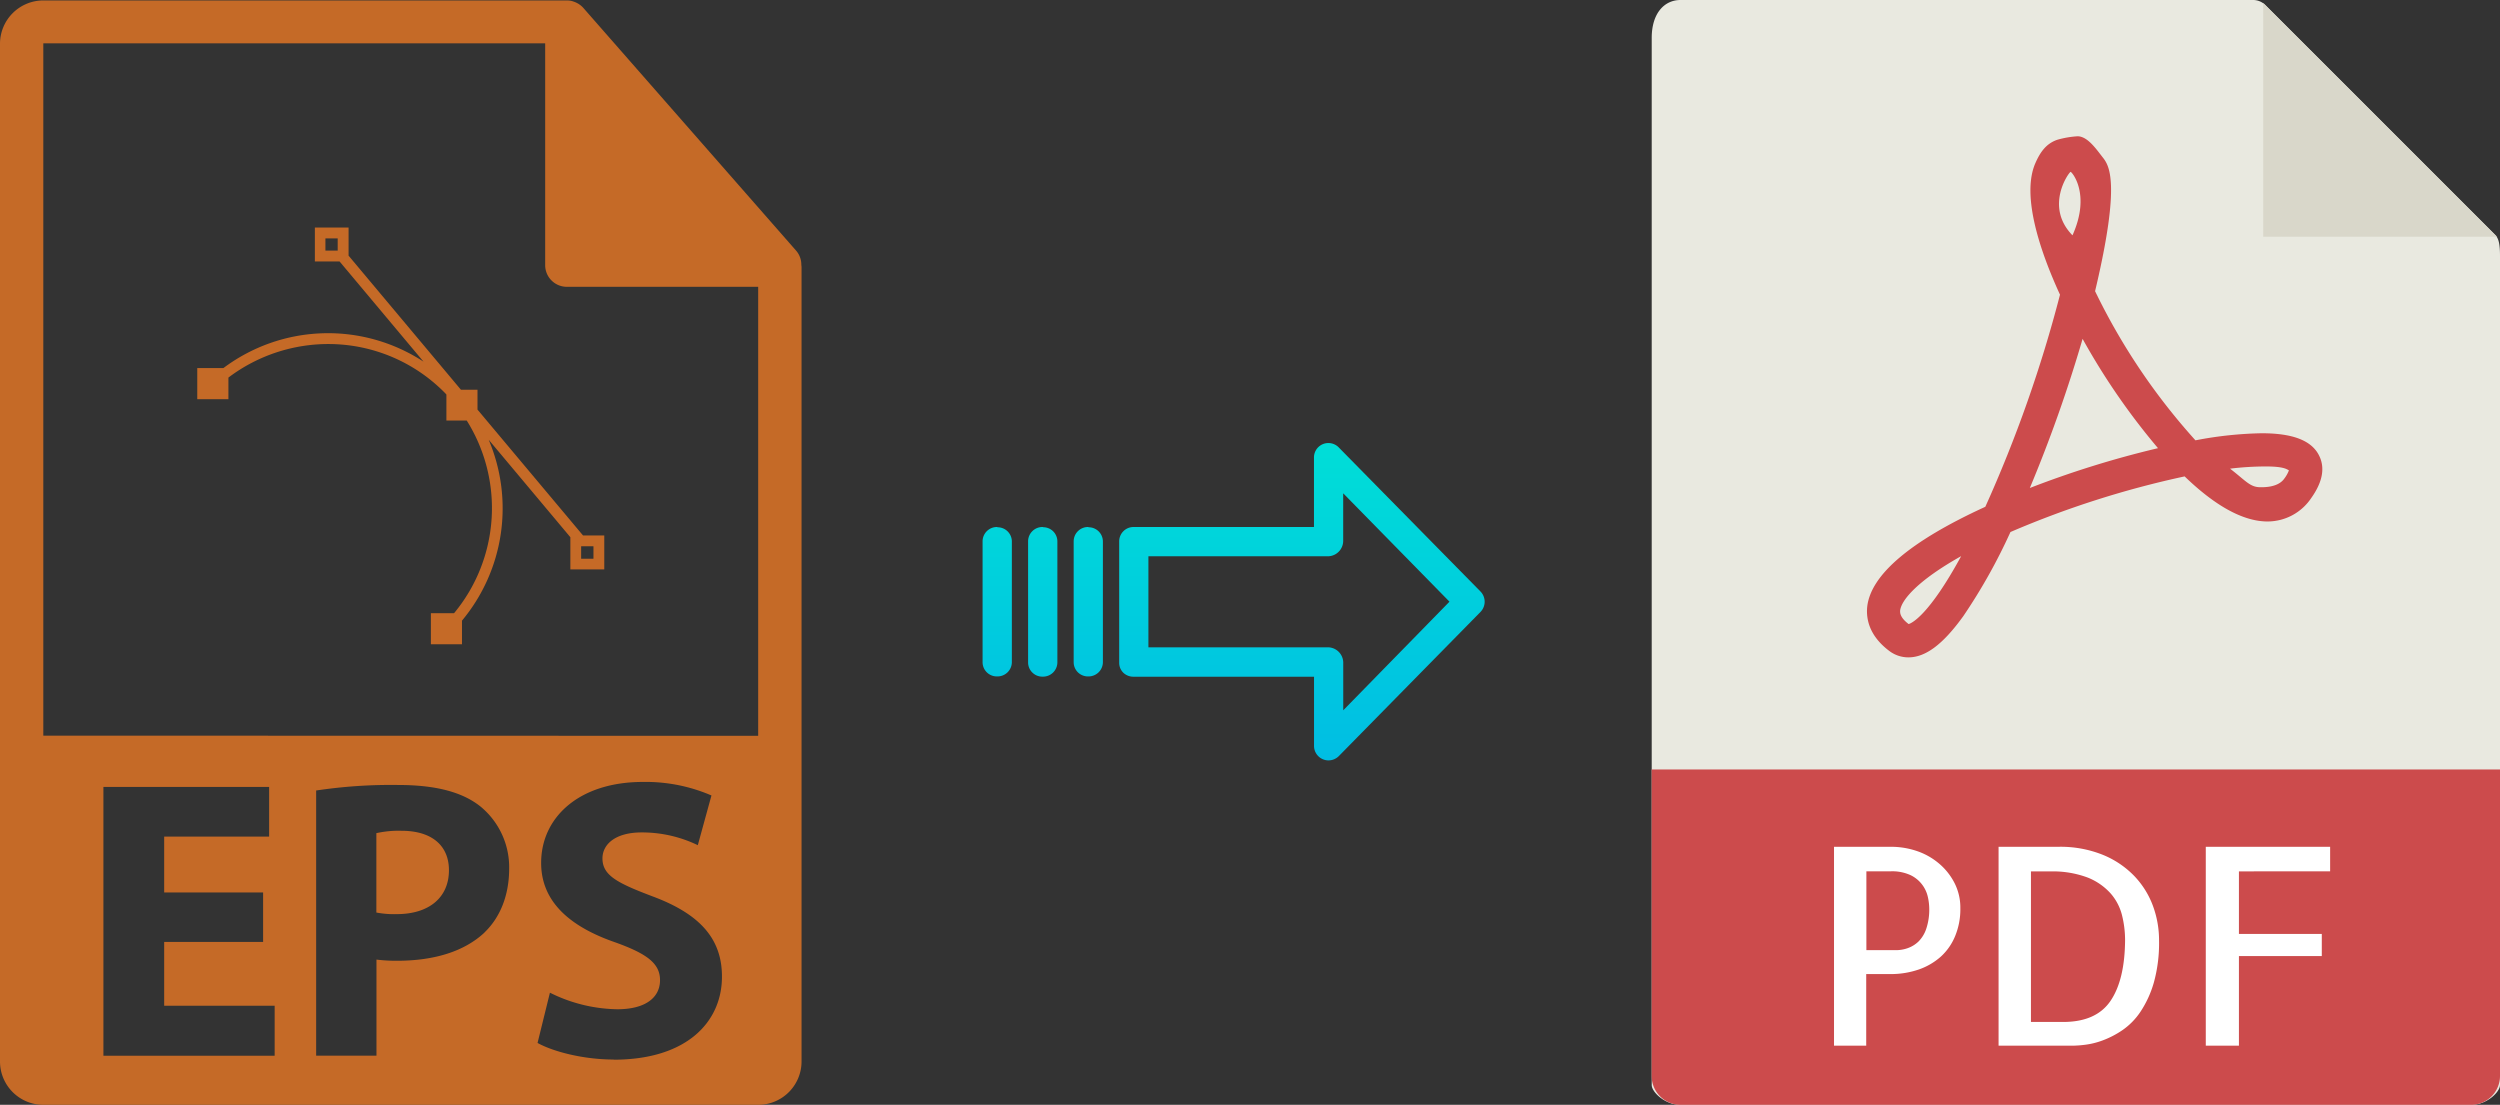 <svg xmlns="http://www.w3.org/2000/svg" xmlns:xlink="http://www.w3.org/1999/xlink" viewBox="0 0 452.56 200"><rect x="0" y="0" width="452.56" height="200" fill="#333333" stroke="none"/><defs><style>.cls-1{fill:#e9e9e0;}.cls-2{fill:#d9d7ca;}.cls-3{fill:#cc4b4c;}.cls-4{fill:#fff;}.cls-5{fill:#c56a27;}.cls-6{fill:url(#linear-gradient);}.cls-7{fill:url(#linear-gradient-2);}.cls-8{fill:url(#linear-gradient-3);}.cls-9{fill:url(#linear-gradient-4);}</style><linearGradient id="linear-gradient" x1="235.65" y1="136.51" x2="235.65" y2="17.31" gradientTransform="matrix(1, 0, 0, -1, 0, 186.59)" gradientUnits="userSpaceOnUse"><stop offset="0" stop-color="#00efd1"/><stop offset="1" stop-color="#00acea"/></linearGradient><linearGradient id="linear-gradient-2" x1="197" y1="136.51" x2="197" y2="17.31" xlink:href="#linear-gradient"/><linearGradient id="linear-gradient-3" x1="188.76" y1="136.51" x2="188.76" y2="17.31" xlink:href="#linear-gradient"/><linearGradient id="linear-gradient-4" x1="180.51" y1="136.51" x2="180.51" y2="17.31" xlink:href="#linear-gradient"/></defs><title>eps to pdf</title><g id="Layer_2" data-name="Layer 2"><g id="Layer_5_Image" data-name="Layer 5 Image"><path class="cls-1" d="M407.86,0H304.21C301.33,0,299,2.34,299,6.88V196.43c0,1.23,2.34,3.57,5.22,3.57H447.33c2.89,0,5.23-2.34,5.23-3.57V46.35c0-2.49-.33-3.29-.92-3.88L410.08.92A3.11,3.11,0,0,0,407.86,0Z"/><polygon class="cls-2" points="409.7 0.54 409.7 42.86 452.02 42.86 409.7 0.54"/><path class="cls-3" d="M345.47,119h0a5.74,5.74,0,0,1-3.46-1.16c-3.71-2.79-4.21-5.89-4-8,.65-5.81,7.84-11.9,21.38-18.1a239.05,239.05,0,0,0,13.52-38.39c-3.56-7.76-7-17.82-4.5-23.72.89-2.07,2-3.66,4.05-4.34a17,17,0,0,1,3.63-.62c1.8,0,3.38,2.32,4.5,3.75s3.45,4.19-1.33,24.29a114.63,114.63,0,0,0,18.17,27,69.12,69.12,0,0,1,12-1.28c5.59,0,9,1.3,10.36,4,1.14,2.22.67,4.82-1.39,7.71a9.52,9.52,0,0,1-7.93,4.26c-4.34,0-9.4-2.75-15-8.16a170.63,170.63,0,0,0-31.53,10.07,102.39,102.39,0,0,1-8.51,15.19C351.75,116.62,348.59,119,345.47,119Zm9.5-18.3c-7.63,4.29-10.74,7.81-11,9.8,0,.33-.14,1.19,1.54,2.47C346.08,112.81,349.18,111.39,355,100.71Zm48.71-15.87c2.91,2.24,3.62,3.37,5.52,3.37.84,0,3.22,0,4.32-1.57a6,6,0,0,0,.83-1.48c-.44-.24-1-.71-4.2-.71A55,55,0,0,0,403.68,84.84ZM377,61.34a255.37,255.37,0,0,1-9.55,27,176.33,176.33,0,0,1,23.2-7.21A122.61,122.61,0,0,1,377,61.34Zm-2.17-30.23c-.35.12-4.75,6.28.34,11.49C378.56,35.05,375,31.06,374.83,31.11Z"/><path class="cls-3" d="M447.33,200H304.21a5.23,5.23,0,0,1-5.22-5.23V139.29H452.56v55.48A5.23,5.23,0,0,1,447.33,200Z"/><path class="cls-4" d="M337.86,189.29H332v-36h10.35a14.47,14.47,0,0,1,4.54.73,12.25,12.25,0,0,1,4,2.2,11.39,11.39,0,0,1,2.88,3.54,9.8,9.8,0,0,1,1.1,4.66,12.71,12.71,0,0,1-.93,5,10.29,10.29,0,0,1-2.59,3.74,11.8,11.8,0,0,1-4,2.34,15.49,15.49,0,0,1-5.17.83h-4.35v13Zm0-31.55V172h5.37a6.28,6.28,0,0,0,2.13-.37,5.39,5.39,0,0,0,1.93-1.19,5.9,5.9,0,0,0,1.41-2.32,10.89,10.89,0,0,0,.54-3.69,10,10,0,0,0-.24-2,5.76,5.76,0,0,0-3.13-4,7.92,7.92,0,0,0-3.61-.7h-4.4Z"/><path class="cls-4" d="M390.84,170.29a26.71,26.71,0,0,1-.95,7.6,19,19,0,0,1-2.42,5.27,12.39,12.39,0,0,1-3.3,3.35,16.64,16.64,0,0,1-3.54,1.83,14.07,14.07,0,0,1-3.12.78,20.25,20.25,0,0,1-2.1.17H361.79v-36h10.84a20.52,20.52,0,0,1,8,1.44,16.62,16.62,0,0,1,5.71,3.83,15.65,15.65,0,0,1,3.4,5.44A18,18,0,0,1,390.84,170.29ZM373.46,185q6,0,8.59-3.81t2.64-11a18.62,18.62,0,0,0-.54-4.45,9.48,9.48,0,0,0-2.07-4,11.08,11.08,0,0,0-4.18-2.89,18,18,0,0,0-6.83-1.1h-3.42V185Z"/><path class="cls-4" d="M405.3,157.74v11.33h15v4h-15v16.22h-6v-36h22.51v4.44Z"/></g><g id="Layer_2-2" data-name="Layer 2"><path class="cls-5" d="M145.06,47.93a3.85,3.85,0,0,0-.93-2.54l-38.57-44,0,0a3.74,3.74,0,0,0-.78-.65,1.28,1.28,0,0,0-.25-.15,3.8,3.8,0,0,0-.78-.33l-.21-.07a3.82,3.82,0,0,0-.9-.11H7.84A7.85,7.85,0,0,0,0,7.84V192.16A7.85,7.85,0,0,0,7.84,200H137.25a7.85,7.85,0,0,0,7.85-7.84V48.37C145.1,48.22,145.07,48.07,145.06,47.93ZM49.72,191.11h-31V142.45h30v9h-19v10.11H47.63v8.95H29.72v11.55h20v9Zm38-22.31c-3.76,3.53-9.32,5.12-15.82,5.12a28.53,28.53,0,0,1-3.75-.21V191.1H57.23v-48a91.16,91.16,0,0,1,14.87-1c6.79,0,11.62,1.29,14.87,3.89a14.23,14.23,0,0,1,5.2,11.27C92.17,162,90.58,166.05,87.7,168.8Zm23.38,23c-5.56,0-11-1.45-13.79-3l2.24-9.1a28.17,28.17,0,0,0,12.2,3c5.06,0,7.73-2.09,7.73-5.27,0-3-2.31-4.77-8.16-6.86-8.09-2.81-13.36-7.29-13.36-14.36,0-8.31,6.94-14.66,18.41-14.66a30,30,0,0,1,12.42,2.45L126.32,153a23.14,23.14,0,0,0-10.18-2.31c-4.77,0-7.08,2.17-7.08,4.7,0,3.1,2.74,4.47,9,6.85,8.59,3.18,12.63,7.66,12.63,14.52C130.72,184.9,124.43,191.83,111.08,191.83ZM7.84,133.17V7.84H98.69V48a3.92,3.92,0,0,0,3.93,3.92h34.63v81.28Z"/><path class="cls-5" d="M72.68,150.39a18.59,18.59,0,0,0-4.55.43v14.37a17.21,17.21,0,0,0,3.68.29c5.85,0,9.46-3,9.46-7.95C81.27,153.06,78.16,150.39,72.68,150.39Z"/><path class="cls-5" d="M105.54,96.93,86.44,74.15v-3.6h-3L63.1,46.28V41.19H57v6.14h4.47l15.2,18.14a31.57,31.57,0,0,0-36.23,1.16H35.71v5.63h5.64V68.35a30,30,0,0,1,18.46-6.07,29.58,29.58,0,0,1,20.88,9l.12.14v4.71h3.68A29.81,29.81,0,0,1,82.2,111H78v5.63h5.63v-4.28a31.75,31.75,0,0,0,4.83-32.75l14.79,17.65v5.83h6.14V96.93ZM58.91,43.15h2.22v2.22H58.91Zm48.52,58H105.2V98.89h2.23Z"/></g><g id="Layer_3" data-name="Layer 3"><path class="cls-6" d="M242.35,81a2.61,2.61,0,0,0-4.49,1.85V95.4H205.25A2.6,2.6,0,0,0,202.6,98v22a2.5,2.5,0,0,0,.77,1.8,2.62,2.62,0,0,0,1.88.7h32.62V135a2.62,2.62,0,0,0,1.62,2.45,2.57,2.57,0,0,0,1,.2,2.65,2.65,0,0,0,1.89-.8L268,110.78a2.65,2.65,0,0,0,0-3.71Zm.81,47.58v-8.63a2.8,2.8,0,0,0-2.7-2.77H207.89V100.7h32.56a2.8,2.8,0,0,0,2.7-2.77V89.3l19.24,19.62Z"/><path class="cls-7" d="M197,95.4h0A2.6,2.6,0,0,0,194.36,98v0l0,21.89a2.58,2.58,0,0,0,2.59,2.56H197a2.6,2.6,0,0,0,2.65-2.55v0l0-21.89a2.58,2.58,0,0,0-2.59-2.56Z"/><path class="cls-8" d="M188.76,95.4h0A2.6,2.6,0,0,0,186.11,98v21.93a2.58,2.58,0,0,0,2.58,2.56h.07a2.6,2.6,0,0,0,2.65-2.55V98a2.57,2.57,0,0,0-2.58-2.56Z"/><path class="cls-9" d="M180.52,95.4h0A2.6,2.6,0,0,0,177.87,98v0l0,21.89a2.58,2.58,0,0,0,2.59,2.56h.06a2.6,2.6,0,0,0,2.65-2.55v0l0-21.89a2.58,2.58,0,0,0-2.59-2.56Z"/></g></g></svg>